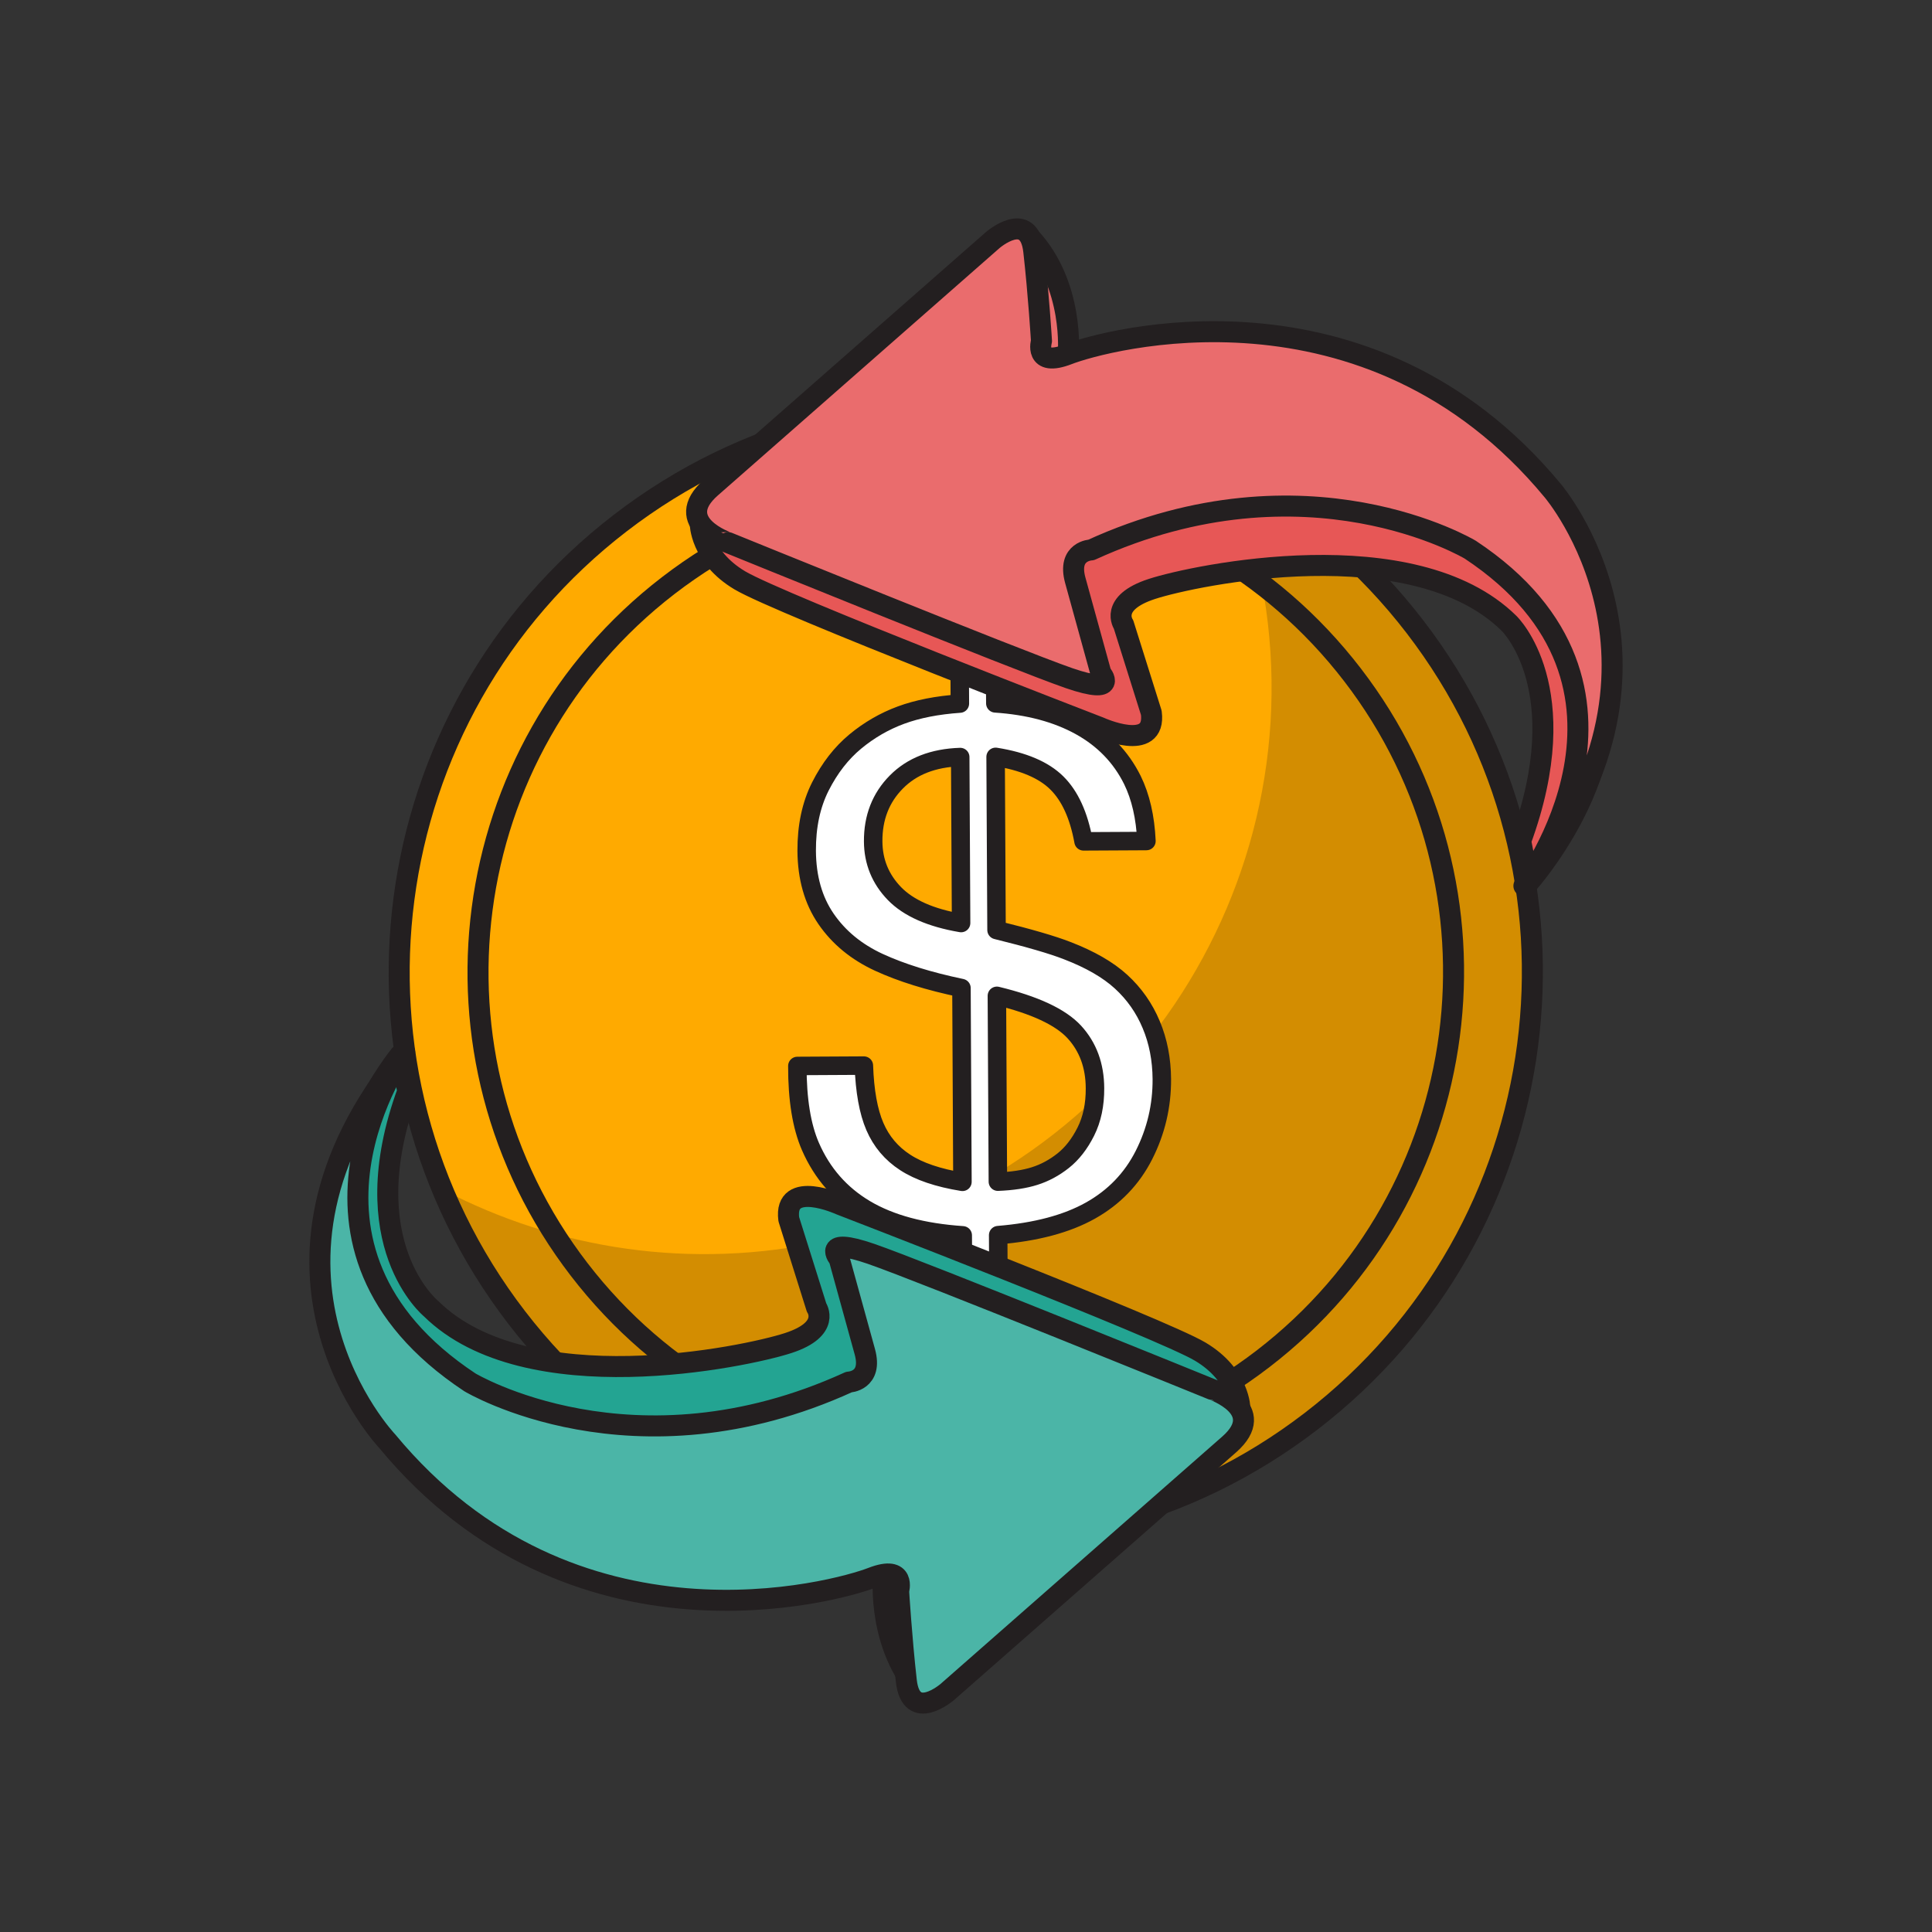 <?xml version="1.0" encoding="utf-8"?>
<!-- Generator: Adobe Illustrator 16.0.0, SVG Export Plug-In . SVG Version: 6.00 Build 0)  -->
<!DOCTYPE svg PUBLIC "-//W3C//DTD SVG 1.1//EN" "http://www.w3.org/Graphics/SVG/1.1/DTD/svg11.dtd">
<svg version="1.1" id="圖層_1" xmlns="http://www.w3.org/2000/svg" xmlns:xlink="http://www.w3.org/1999/xlink" x="0px" y="0px"
	 width="400px" height="400px" viewBox="0 0 400 400" enable-background="new 0 0 400 400" xml:space="preserve">
<rect x="0" y="0" width="400" height="400" fill="#333333" stroke="none"/>
<g>
	<g>
		<path fill="#FFAA00" d="M128.438,108.276c51.347-39.5,124.998-29.89,164.497,21.461c39.498,51.349,29.89,125-21.459,164.499
			c-51.351,39.498-125.002,29.891-164.501-21.461C67.476,221.424,77.085,147.775,128.438,108.276z"/>
		<path fill="#D38D01" d="M314.529,176.086c-7.747-35.263-30.617-63.3-60.301-78.809c2.627,6.33,4.764,12.952,6.287,19.883
			c13.896,63.279-26.133,125.846-89.41,139.739c-28.014,6.157-55.876,1.721-79.442-10.604
			c21.351,51.496,77.101,81.902,133.46,69.531C288.398,301.93,328.426,239.37,314.529,176.086z"/>
		<g enable-background="new    ">
			<path fill="#FFFFFF" d="M199.06,204.566c-6.75-1.41-12.446-3.182-17.102-5.327c-4.648-2.149-8.296-5.147-10.94-9
				c-2.645-3.852-3.967-8.549-4.003-14.087c-0.025-5.094,0.923-9.539,2.842-13.336c1.934-3.81,4.337-6.898,7.213-9.284
				c2.879-2.386,6.043-4.213,9.474-5.479c3.438-1.266,7.499-2.065,12.188-2.387l-0.06-11.005l7.339-0.034l0.061,10.996
				c6.887,0.461,12.745,2.026,17.573,4.696c4.827,2.673,8.429,6.392,10.802,11.166c1.713,3.486,2.68,7.696,2.911,12.638
				l-13.022,0.068c-0.979-5.38-2.822-9.418-5.532-12.095c-2.706-2.68-6.931-4.484-12.673-5.396l0.191,35.851
				c6.748,1.664,11.62,3.083,14.621,4.26c4.746,1.823,8.477,3.97,11.184,6.453c2.707,2.484,4.785,5.438,6.219,8.877
				c1.445,3.435,2.169,7.192,2.199,11.287c0.027,5.54-1.202,10.768-3.697,15.701c-2.492,4.927-6.194,8.765-11.088,11.509
				c-4.909,2.75-11.27,4.442-19.099,5.082l0.067,12.122l-7.331,0.041l-0.073-12.122c-8.282-0.56-15.007-2.367-20.157-5.426
				c-5.16-3.064-8.944-7.392-11.373-12.961c-1.819-4.179-2.725-9.742-2.708-16.68l13.769-0.073c0.184,5.29,0.939,9.495,2.275,12.604
				c1.338,3.108,3.432,5.595,6.287,7.444c2.858,1.859,6.801,3.2,11.846,4.016L199.06,204.566z M198.802,156.74
				c-5.59,0.18-10.003,1.905-13.224,5.166c-3.227,3.264-4.826,7.362-4.797,12.298c0.023,4.19,1.49,7.787,4.399,10.793
				c2.914,3.003,7.518,5.035,13.804,6.107L198.802,156.74z M206.6,244.652c2.998-0.12,5.537-0.504,7.628-1.17
				c2.091-0.661,4.058-1.722,5.896-3.177c1.836-1.457,3.4-3.461,4.682-6.013c1.283-2.553,1.921-5.554,1.899-8.993
				c-0.021-4.691-1.458-8.566-4.288-11.649c-2.844-3.082-8.184-5.575-16.022-7.473L206.6,244.652z"/>
		</g>
		
			<path fill="none" stroke="#231F20" stroke-width="4.35" stroke-linecap="round" stroke-linejoin="round" stroke-miterlimit="10" d="
			M128.438,108.276c51.347-39.5,124.998-29.89,164.497,21.461c39.498,51.349,29.89,125-21.459,164.499
			c-51.351,39.498-125.002,29.891-164.501-21.461C67.476,221.424,77.085,147.775,128.438,108.276z"/>
		
			<path fill="none" stroke="#231F20" stroke-width="4.35" stroke-linecap="round" stroke-linejoin="round" stroke-miterlimit="10" d="
			M138.388,121.21c44.203-34,107.607-25.729,141.61,18.477c34.007,44.209,25.733,107.611-18.469,141.614
			c-44.209,34.002-107.614,25.733-141.619-18.473C85.908,218.619,94.182,155.217,138.388,121.21z"/>
		<g>
			
				<path fill="none" stroke="#231F20" stroke-width="3.827" stroke-linecap="round" stroke-linejoin="round" stroke-miterlimit="10" d="
				M199.06,204.566c-6.75-1.41-12.446-3.182-17.102-5.327c-4.648-2.149-8.296-5.147-10.94-9c-2.645-3.852-3.967-8.549-4.003-14.087
				c-0.025-5.094,0.923-9.539,2.842-13.336c1.934-3.81,4.337-6.898,7.213-9.284c2.879-2.386,6.043-4.213,9.474-5.479
				c3.438-1.266,7.499-2.065,12.188-2.387l-0.06-11.005l7.339-0.034l0.061,10.996c6.887,0.461,12.745,2.026,17.573,4.696
				c4.827,2.673,8.429,6.392,10.802,11.166c1.713,3.486,2.68,7.696,2.911,12.638l-13.022,0.068
				c-0.979-5.38-2.822-9.418-5.532-12.095c-2.706-2.68-6.931-4.484-12.673-5.396l0.191,35.851c6.748,1.664,11.62,3.083,14.621,4.26
				c4.746,1.823,8.477,3.97,11.184,6.453c2.707,2.484,4.785,5.438,6.219,8.877c1.445,3.435,2.169,7.192,2.199,11.287
				c0.027,5.54-1.202,10.768-3.697,15.701c-2.492,4.927-6.194,8.765-11.088,11.509c-4.909,2.75-11.27,4.442-19.099,5.082
				l0.067,12.122l-7.331,0.041l-0.073-12.122c-8.282-0.56-15.007-2.367-20.157-5.426c-5.16-3.064-8.944-7.392-11.373-12.961
				c-1.819-4.179-2.725-9.742-2.708-16.68l13.769-0.073c0.184,5.29,0.939,9.495,2.275,12.604c1.338,3.108,3.432,5.595,6.287,7.444
				c2.858,1.859,6.801,3.2,11.846,4.016L199.06,204.566z M198.802,156.74c-5.59,0.18-10.003,1.905-13.224,5.166
				c-3.227,3.264-4.826,7.362-4.797,12.298c0.023,4.19,1.49,7.787,4.399,10.793c2.914,3.003,7.518,5.035,13.804,6.107
				L198.802,156.74z M206.6,244.652c2.998-0.12,5.537-0.504,7.628-1.17c2.091-0.661,4.058-1.722,5.896-3.177
				c1.836-1.457,3.4-3.461,4.682-6.013c1.283-2.553,1.921-5.554,1.899-8.993c-0.021-4.691-1.458-8.566-4.288-11.649
				c-2.844-3.082-8.184-5.575-16.022-7.473L206.6,244.652z"/>
		</g>
	</g>
	<g>
		<path fill="#EA6C6D" d="M182.906,326.668c0,0-1.312,14.216,7.901,24.175l13.833-24.429l-17.446-15.139L182.906,326.668z"/>
		
			<path fill="none" stroke="#231F20" stroke-width="4.35" stroke-linecap="round" stroke-linejoin="round" stroke-miterlimit="10" d="
			M182.906,326.668c0,0-1.312,14.216,7.901,24.175l13.833-24.429l-17.446-15.139L182.906,326.668z"/>
		<path fill="#23A492" d="M256.715,291.675c0,0,0.003-6.94-8.21-11.83c-8.214-4.891-74.517-30.448-74.517-30.448
			s-11.751-5.357-10.679,3.027l5.75,18.285c0,0,3.079,4.436-5.854,7.35c-8.934,2.912-54.172,12.395-73.949-7.107
			c0,0-16.434-13.407-4.822-45.061l-1.65-7.415c0,0-16.597,20.283-12.06,40.504c4.539,20.221,35.834,60.58,56.321,56.952
			c20.488-3.629,89.043-17.974,89.043-17.974L256.715,291.675z"/>
		
			<path fill="none" stroke="#231F20" stroke-width="4.35" stroke-linecap="round" stroke-linejoin="round" stroke-miterlimit="10" d="
			M256.715,291.675c0,0,0.003-6.94-8.21-11.83c-8.214-4.891-74.517-30.448-74.517-30.448s-11.751-5.357-10.679,3.027l5.75,18.285
			c0,0,3.079,4.436-5.854,7.35c-8.934,2.912-54.172,12.395-73.949-7.107c0,0-16.434-13.407-4.822-45.061l-1.65-7.415
			c0,0-16.597,20.283-12.06,40.504c4.539,20.221,35.834,60.58,56.321,56.952c20.488-3.629,89.043-17.974,89.043-17.974
			L256.715,291.675z"/>
		<path fill="#4BB5A7" d="M254.473,299.072l-58.312,51.207c0,0-7.52,6.528-8.516-2.272c-0.996-8.805-1.596-18.613-1.596-18.613
			s1.645-5.522-5.543-2.726c-7.187,2.799-61.909,18.133-100.308-28.254c0,0-33.699-35.404,3.572-80.621
			c0,0-29.042,40.236,13.51,68.402c0,0,33.834,20.341,78.475-0.05c0,0,4.99-0.177,3.294-6.304
			c-1.695-6.125-5.303-19.217-5.303-19.217s-3.964-4.66,6.59-1.029c10.553,3.632,70.594,28.06,70.594,28.06
			S262.836,291.729,254.473,299.072z"/>
		
			<path fill="none" stroke="#231F20" stroke-width="4.35" stroke-linecap="round" stroke-linejoin="round" stroke-miterlimit="10" d="
			M254.473,299.072l-58.312,51.207c0,0-7.52,6.528-8.516-2.272c-0.996-8.805-1.596-18.613-1.596-18.613s1.645-5.522-5.543-2.726
			c-7.187,2.799-61.909,18.133-100.308-28.254c0,0-33.699-35.404,3.572-80.621c0,0-29.042,40.236,13.51,68.402
			c0,0,33.834,20.341,78.475-0.05c0,0,4.99-0.177,3.294-6.304c-1.695-6.125-5.303-19.217-5.303-19.217s-3.964-4.66,6.59-1.029
			c10.553,3.632,70.594,28.06,70.594,28.06S262.836,291.729,254.473,299.072z"/>
	</g>
	<g>
		<path fill="#EA6C6D" d="M221.17,73.332c0,0,1.313-14.216-7.901-24.175l-13.833,24.429l17.446,15.138L221.17,73.332z"/>
		
			<path fill="none" stroke="#231F20" stroke-width="4.35" stroke-linecap="round" stroke-linejoin="round" stroke-miterlimit="10" d="
			M221.17,73.332c0,0,1.313-14.216-7.901-24.175l-13.833,24.429l17.446,15.138L221.17,73.332z"/>
		<path fill="#E75756" d="M144.961,108.325c0,0-0.003,6.94,8.21,11.83c8.214,4.89,74.517,30.448,74.517,30.448
			s11.752,5.358,10.68-3.027l-5.75-18.285c0,0-3.079-4.436,5.854-7.35c8.934-2.912,54.172-12.395,73.949,7.107
			c0,0,14.034,13.407,2.422,45.061l1.65,8.614c0,0,18.998-21.483,14.46-41.704c-4.539-20.221-35.834-60.58-56.321-56.952
			c-20.488,3.628-89.042,17.973-89.042,17.973L144.961,108.325z"/>
		
			<path fill="none" stroke="#231F20" stroke-width="4.35" stroke-linecap="round" stroke-linejoin="round" stroke-miterlimit="10" d="
			M144.961,108.325c0,0-0.003,6.94,8.21,11.83c8.214,4.89,74.517,30.448,74.517,30.448s11.752,5.358,10.68-3.027l-5.75-18.285
			c0,0-3.079-4.436,5.854-7.35c8.934-2.912,54.172-12.395,73.949,7.107c0,0,14.034,13.407,2.422,45.061l1.65,8.614
			c0,0,18.998-21.483,14.46-41.704c-4.539-20.221-35.834-60.58-56.321-56.952c-20.488,3.628-89.042,17.973-89.042,17.973
			L144.961,108.325z"/>
		<path fill="#EA6C6D" d="M147.204,100.927l58.311-51.206c0,0,7.52-6.529,8.516,2.272c0.996,8.804,1.597,18.613,1.597,18.613
			s-1.646,5.523,5.543,2.726c7.188-2.798,61.909-18.132,100.308,28.254c0,0,31.299,36.604-5.972,81.821
			c0,0,31.441-41.436-11.109-69.602c0,0-33.835-20.342-78.476,0.049c0,0-4.99,0.177-3.294,6.304
			c1.694,6.125,5.303,19.218,5.303,19.218s3.964,4.659-6.59,1.029c-10.553-3.632-70.594-28.06-70.594-28.06
			S138.84,108.271,147.204,100.927z"/>
		
			<path fill="none" stroke="#231F20" stroke-width="4.35" stroke-linecap="round" stroke-linejoin="round" stroke-miterlimit="10" d="
			M147.204,100.927l58.311-51.206c0,0,7.52-6.529,8.516,2.272c0.996,8.804,1.597,18.613,1.597,18.613s-1.646,5.523,5.543,2.726
			c7.188-2.798,61.909-18.132,100.308,28.254c0,0,31.299,36.604-5.972,81.821c0,0,31.441-41.436-11.109-69.602
			c0,0-33.835-20.342-78.476,0.049c0,0-4.99,0.177-3.294,6.304c1.694,6.125,5.303,19.218,5.303,19.218s3.964,4.659-6.59,1.029
			c-10.553-3.632-70.594-28.06-70.594-28.06S138.84,108.271,147.204,100.927z"/>
	</g>
</g>
</svg>

